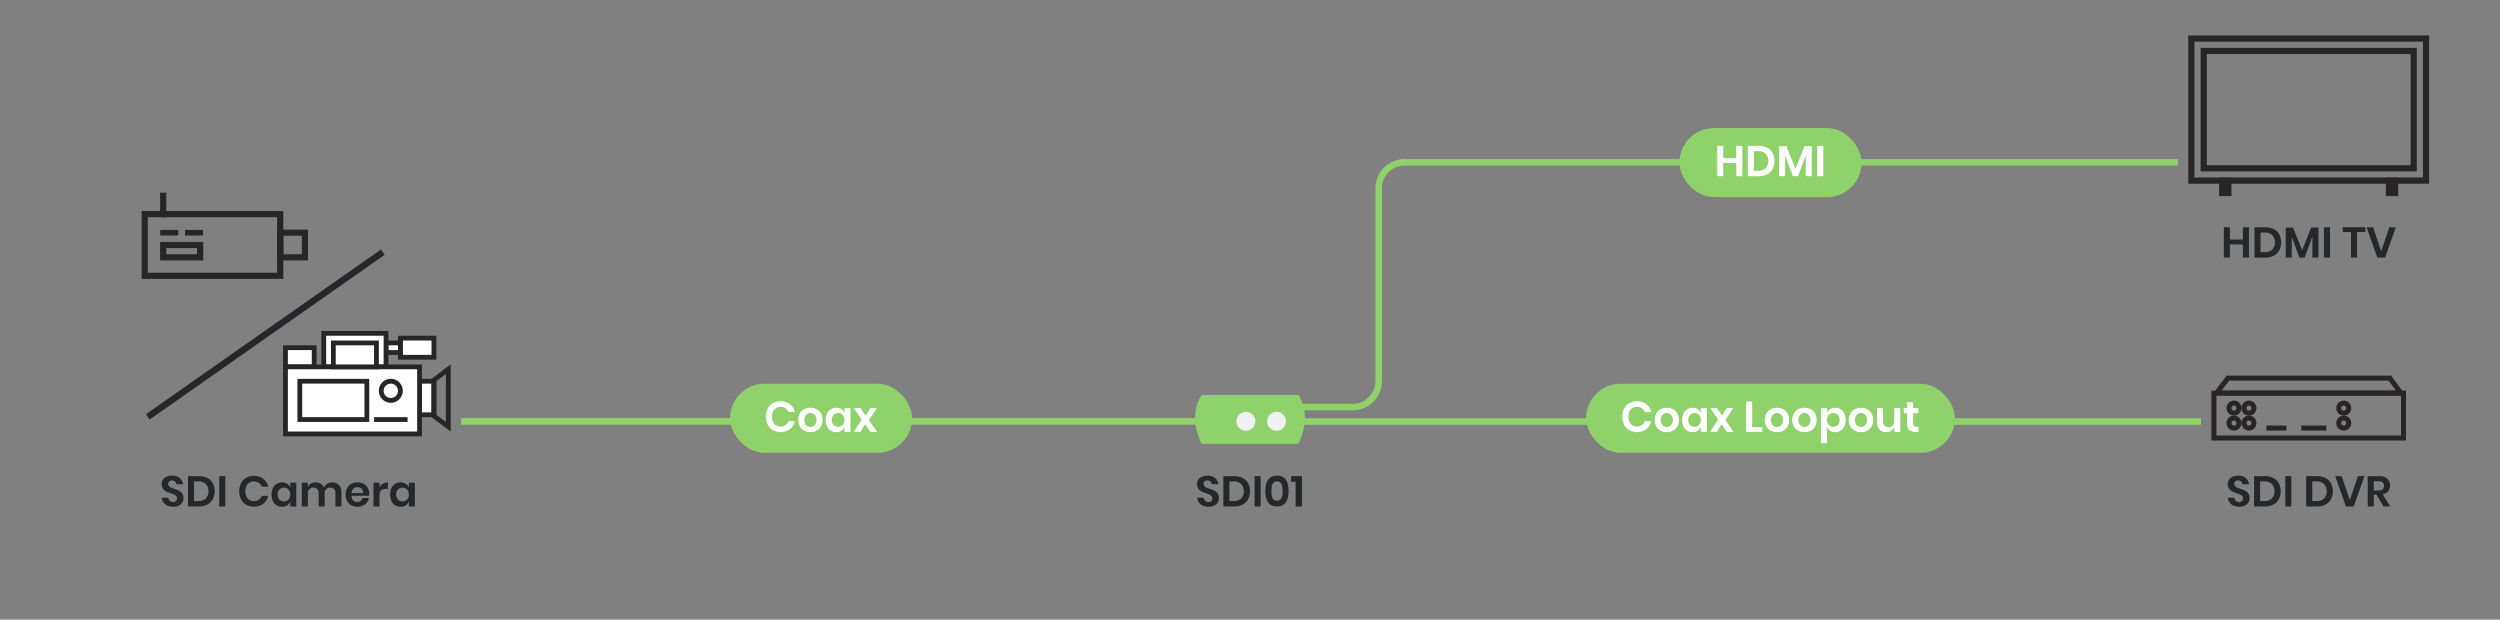 <svg xmlns="http://www.w3.org/2000/svg" xmlns:xlink="http://www.w3.org/1999/xlink" width="1920" height="475.93" viewBox="0 0 1920 475.93">
  <rect x="0" y="0" width="1920" height="475.93" fill="#808080" stroke="none"/>
  <defs>
    <clipPath id="clip-SDI01_Diagram_Application_V1.0">
      <rect width="1920" height="475.93"/>
    </clipPath>
  </defs>
  <g id="SDI01_Diagram_Application_V1.0" clip-path="url(#clip-SDI01_Diagram_Application_V1.0)">
    <g id="圖層_1" data-name="圖層 1">
      <g id="Group_10009" data-name="Group 10009">
        <rect id="Rectangle_1165" data-name="Rectangle 1165" width="583.633" height="5" transform="translate(354.124 321.138)" fill="#8fd16a"/>
      </g>
      <g id="Group_10010" data-name="Group 10010">
        <path id="Path_9574" data-name="Path 9574" d="M140.044,385.885a6.393,6.393,0,0,1-2.64,2.409,9.153,9.153,0,0,1-4.257.908,11.046,11.046,0,0,1-4.422-.842,7.474,7.474,0,0,1-3.118-2.425,7,7,0,0,1-1.337-3.7h4.95a3.776,3.776,0,0,0,1.139,2.359,3.568,3.568,0,0,0,2.59.941,3.018,3.018,0,0,0,2.228-.776,2.7,2.7,0,0,0,.775-2,2.615,2.615,0,0,0-.627-1.8,4.588,4.588,0,0,0-1.584-1.138q-.957-.429-2.64-.99a26.09,26.09,0,0,1-3.564-1.436,6.577,6.577,0,0,1-2.359-2.062,5.91,5.91,0,0,1-.974-3.532,5.742,5.742,0,0,1,2.162-4.735,8.881,8.881,0,0,1,5.725-1.732,9.071,9.071,0,0,1,5.891,1.781,6.726,6.726,0,0,1,2.491,4.752h-5.016a3.5,3.5,0,0,0-1.056-2.062,3.279,3.279,0,0,0-2.343-.808,3.09,3.09,0,0,0-2.079.676,2.754,2.754,0,0,0-.181,3.663,4.655,4.655,0,0,0,1.55,1.106,25.562,25.562,0,0,0,2.558.957,33.81,33.81,0,0,1,3.647,1.485,6.415,6.415,0,0,1,2.392,2.079,6.107,6.107,0,0,1,.99,3.63A6.318,6.318,0,0,1,140.044,385.885Z" fill="#25282a"/>
        <path id="Path_9575" data-name="Path 9575" d="M163.408,383.393A10.107,10.107,0,0,1,159.2,387.5a13.742,13.742,0,0,1-6.55,1.469h-8.283v-23.3h8.283a14,14,0,0,1,6.55,1.435,9.936,9.936,0,0,1,4.208,4.059,13.594,13.594,0,0,1,0,12.226Zm-5.33-.561a8.524,8.524,0,0,0,0-11.12,8.07,8.07,0,0,0-5.824-1.98H149.02v15.08h3.234A8.066,8.066,0,0,0,158.078,382.832Z" fill="#25282a"/>
        <path id="Path_9576" data-name="Path 9576" d="M173.011,365.673v23.3h-4.654v-23.3Z" fill="#25282a"/>
        <path id="Path_9577" data-name="Path 9577" d="M202.182,367.685a10.619,10.619,0,0,1,3.795,6.105h-4.884a6.4,6.4,0,0,0-2.36-2.969,6.668,6.668,0,0,0-3.844-1.089,6.075,6.075,0,0,0-5.643,3.564,10.155,10.155,0,0,0,0,8.019,6.075,6.075,0,0,0,5.643,3.564,6.661,6.661,0,0,0,3.844-1.09,6.4,6.4,0,0,0,2.36-2.969h4.884a10.616,10.616,0,0,1-3.795,6.1,12.554,12.554,0,0,1-13.118.742,10.219,10.219,0,0,1-3.96-4.208,14.207,14.207,0,0,1,0-12.308,10.252,10.252,0,0,1,3.944-4.208,12.588,12.588,0,0,1,13.134.742Z" fill="#25282a"/>
        <path id="Path_9578" data-name="Path 9578" d="M220.6,371.547a5.927,5.927,0,0,1,2.343,2.937v-3.8h4.62v18.283h-4.62v-3.828A6.017,6.017,0,0,1,220.6,388.1a6.948,6.948,0,0,1-3.96,1.106,7.853,7.853,0,0,1-4.158-1.122,7.58,7.58,0,0,1-2.887-3.251,12.537,12.537,0,0,1,0-10,7.578,7.578,0,0,1,2.887-3.25,7.854,7.854,0,0,1,4.158-1.123A7.027,7.027,0,0,1,220.6,371.547Zm-6.006,4.388a5.5,5.5,0,0,0-1.32,3.895,5.433,5.433,0,0,0,1.32,3.877,5,5,0,0,0,6.98-.033,6.129,6.129,0,0,0,0-7.722,4.6,4.6,0,0,0-3.482-1.435A4.554,4.554,0,0,0,214.589,375.935Z" fill="#25282a"/>
        <path id="Path_9579" data-name="Path 9579" d="M260.31,372.487a8.251,8.251,0,0,1,1.931,5.858v10.626h-4.62v-10.1a4.562,4.562,0,0,0-1.073-3.25,3.86,3.86,0,0,0-2.953-1.138,4.066,4.066,0,0,0-3.1,1.221,4.993,4.993,0,0,0-1.155,3.563v9.7h-4.62v-10.1a4.562,4.562,0,0,0-1.073-3.25,3.86,3.86,0,0,0-2.953-1.138,4.066,4.066,0,0,0-3.1,1.221,4.993,4.993,0,0,0-1.155,3.563v9.7h-4.653V370.688h4.653v3.466a5.661,5.661,0,0,1,2.293-2.756,6.77,6.77,0,0,1,3.647-.973,6.932,6.932,0,0,1,3.844,1.055,6.463,6.463,0,0,1,2.459,3.037,7.287,7.287,0,0,1,11.632-2.03Z" fill="#25282a"/>
        <path id="Path_9580" data-name="Path 9580" d="M283.361,380.721h-13.4a5.039,5.039,0,0,0,1.32,3.6,4.243,4.243,0,0,0,3.036,1.155,4.412,4.412,0,0,0,2.689-.792,3.513,3.513,0,0,0,1.37-2.145H283.3a7.879,7.879,0,0,1-1.552,3.432,8.1,8.1,0,0,1-3.052,2.376,10.454,10.454,0,0,1-8.893-.281,8,8,0,0,1-3.235-3.251,11.37,11.37,0,0,1,0-9.982,7.868,7.868,0,0,1,3.235-3.25,9.842,9.842,0,0,1,4.752-1.123,9.632,9.632,0,0,1,4.735,1.123,7.913,7.913,0,0,1,3.135,3.085,8.96,8.96,0,0,1,1.106,4.472A8.817,8.817,0,0,1,283.361,380.721Zm-5.693-5.445a4.465,4.465,0,0,0-3.118-1.155,4.571,4.571,0,0,0-3.168,1.155,4.724,4.724,0,0,0-1.419,3.4h8.877A4.1,4.1,0,0,0,277.668,375.276Z" fill="#25282a"/>
        <path id="Path_9581" data-name="Path 9581" d="M294.184,371.431a7.189,7.189,0,0,1,3.762-1.006v4.983h-1.353q-5.115,0-5.115,4.752v8.811h-4.653V370.688h4.653v3.5A7.654,7.654,0,0,1,294.184,371.431Z" fill="#25282a"/>
        <path id="Path_9582" data-name="Path 9582" d="M311.641,371.547a5.927,5.927,0,0,1,2.343,2.937v-3.8h4.62v18.283h-4.62v-3.828a6.018,6.018,0,0,1-2.343,2.953,6.948,6.948,0,0,1-3.96,1.106,7.853,7.853,0,0,1-4.158-1.122,7.574,7.574,0,0,1-2.887-3.251,12.537,12.537,0,0,1,0-10,7.572,7.572,0,0,1,2.887-3.25,7.854,7.854,0,0,1,4.158-1.123A7.026,7.026,0,0,1,311.641,371.547Zm-6.006,4.388a5.5,5.5,0,0,0-1.32,3.895,5.433,5.433,0,0,0,1.32,3.877,5,5,0,0,0,6.98-.033,6.129,6.129,0,0,0,0-7.722,4.606,4.606,0,0,0-3.482-1.435A4.552,4.552,0,0,0,305.635,375.935Z" fill="#25282a"/>
      </g>
      <g id="Group_10011" data-name="Group 10011">
        <path id="Path_9583" data-name="Path 9583" d="M935.2,385.886a6.4,6.4,0,0,1-2.64,2.409,9.152,9.152,0,0,1-4.256.907,11.043,11.043,0,0,1-4.422-.841,7.473,7.473,0,0,1-3.119-2.426,6.988,6.988,0,0,1-1.336-3.7h4.949a3.784,3.784,0,0,0,1.139,2.36,3.567,3.567,0,0,0,2.59.94,3.016,3.016,0,0,0,2.228-.775,2.707,2.707,0,0,0,.775-2,2.614,2.614,0,0,0-.627-1.8,4.576,4.576,0,0,0-1.584-1.139q-.957-.429-2.639-.99A26,26,0,0,1,922.7,377.4a6.573,6.573,0,0,1-2.36-2.063,5.909,5.909,0,0,1-.973-3.531,5.74,5.74,0,0,1,2.161-4.735,8.883,8.883,0,0,1,5.725-1.733,9.07,9.07,0,0,1,5.891,1.782,6.726,6.726,0,0,1,2.491,4.752h-5.015a3.5,3.5,0,0,0-1.057-2.063,3.282,3.282,0,0,0-2.342-.808,3.087,3.087,0,0,0-2.079.677,2.756,2.756,0,0,0-.182,3.663,4.658,4.658,0,0,0,1.551,1.1,25.191,25.191,0,0,0,2.557.957,34.016,34.016,0,0,1,3.647,1.485,6.424,6.424,0,0,1,2.392,2.079,6.1,6.1,0,0,1,.991,3.63A6.32,6.32,0,0,1,935.2,385.886Z" fill="#25282a"/>
        <path id="Path_9584" data-name="Path 9584" d="M958.565,383.394a10.108,10.108,0,0,1-4.208,4.109,13.742,13.742,0,0,1-6.55,1.468h-8.283v-23.3h8.283a14,14,0,0,1,6.55,1.436,9.928,9.928,0,0,1,4.208,4.058,13.6,13.6,0,0,1,0,12.227Zm-5.329-.561a8.528,8.528,0,0,0,0-11.121,8.075,8.075,0,0,0-5.825-1.98h-3.234v15.081h3.234A8.075,8.075,0,0,0,953.236,382.833Z" fill="#25282a"/>
        <path id="Path_9585" data-name="Path 9585" d="M968.168,365.673v23.3h-4.654v-23.3Z" fill="#25282a"/>
        <path id="Path_9586" data-name="Path 9586" d="M971.83,377.124q0-11.814,8.911-11.814,4.719,0,6.8,3.168t2.08,8.646q0,5.511-2.08,8.679t-6.8,3.168Q971.831,388.971,971.83,377.124Zm13.2,0a13.709,13.709,0,0,0-.875-5.494,4.015,4.015,0,0,0-6.864,0,17.812,17.812,0,0,0,0,11.022,4.016,4.016,0,0,0,6.864,0A13.823,13.823,0,0,0,985.031,377.124Z" fill="#25282a"/>
        <path id="Path_9587" data-name="Path 9587" d="M991.531,370.029v-4.356h8.382v23.3h-4.884V370.029Z" fill="#25282a"/>
      </g>
      <g id="Group_10012" data-name="Group 10012">
        <path id="Path_9588" data-name="Path 9588" d="M1727.2,174.518v23.3h-4.686V187.685h-9.965v10.131H1707.9v-23.3h4.654v9.438h9.965v-9.438Z" fill="#25282a"/>
        <path id="Path_9589" data-name="Path 9589" d="M1750.469,192.239a10.111,10.111,0,0,1-4.207,4.109,13.746,13.746,0,0,1-6.551,1.468h-8.283v-23.3h8.283a14.006,14.006,0,0,1,6.551,1.436,9.931,9.931,0,0,1,4.207,4.058,13.6,13.6,0,0,1,0,12.227Zm-5.33-.561a8.525,8.525,0,0,0,0-11.121,8.07,8.07,0,0,0-5.824-1.98h-3.234v15.081h3.234A8.07,8.07,0,0,0,1745.139,191.678Z" fill="#25282a"/>
        <path id="Path_9590" data-name="Path 9590" d="M1780.532,174.782v23.034h-4.62V181.745l-5.907,16.071h-4.027l-5.906-16v16h-4.653V174.782h5.642l7,17.325,6.865-17.325Z" fill="#25282a"/>
        <path id="Path_9591" data-name="Path 9591" d="M1789.409,174.518v23.3h-4.653v-23.3Z" fill="#25282a"/>
        <path id="Path_9592" data-name="Path 9592" d="M1816.666,174.518v3.7h-6.435v19.6h-4.653v-19.6h-6.4v-3.7Z" fill="#25282a"/>
        <path id="Path_9593" data-name="Path 9593" d="M1822.507,174.518l6.237,18.447,6.27-18.447H1840l-8.25,23.3h-5.973l-8.25-23.3Z" fill="#25282a"/>
      </g>
      <g id="Group_10019" data-name="Group 10019">
        <g id="Group_10013" data-name="Group 10013">
          <path id="Path_9594" data-name="Path 9594" d="M1851.362,41.49v85.39H1694.814V41.49h156.548m4.744-4.744H1690.07v94.878h166.036Z" fill="#272525"/>
        </g>
        <g id="Group_10014" data-name="Group 10014">
          <path id="Path_9595" data-name="Path 9595" d="M1860.85,32V136.368H1685.326V32H1860.85m4.743-4.744H1680.582V141.112h185.011Z" fill="#272525"/>
        </g>
        <g id="Group_10015" data-name="Group 10015">
          <rect id="Rectangle_1166" data-name="Rectangle 1166" width="4.744" height="9.488" transform="translate(1706.633 138.74)" fill="#fff"/>
        </g>
        <g id="Group_10016" data-name="Group 10016">
          <path id="Path_9596" data-name="Path 9596" d="M1709,141.112h0m4.744-4.744h-9.487V150.6h9.487Z" fill="#272525"/>
        </g>
        <g id="Group_10017" data-name="Group 10017">
          <rect id="Rectangle_1167" data-name="Rectangle 1167" width="4.744" height="9.488" transform="translate(1834.717 138.74)" fill="#fff"/>
        </g>
        <g id="Group_10018" data-name="Group 10018">
          <path id="Path_9597" data-name="Path 9597" d="M1837.089,141.112h0m4.744-4.744h-9.488V150.6h9.488Z" fill="#272525"/>
        </g>
      </g>
      <g id="Group_10020" data-name="Group 10020">
        <path id="Path_9598" data-name="Path 9598" d="M1726.775,385.885a6.39,6.39,0,0,1-2.639,2.409,9.159,9.159,0,0,1-4.257.908,11.04,11.04,0,0,1-4.422-.842,7.471,7.471,0,0,1-3.119-2.425,6.98,6.98,0,0,1-1.336-3.7h4.949a3.776,3.776,0,0,0,1.139,2.359,3.568,3.568,0,0,0,2.59.941,3.018,3.018,0,0,0,2.228-.776,2.7,2.7,0,0,0,.775-2,2.615,2.615,0,0,0-.627-1.8,4.589,4.589,0,0,0-1.584-1.138q-.957-.429-2.639-.99a26.113,26.113,0,0,1-3.565-1.436,6.585,6.585,0,0,1-2.359-2.062,5.91,5.91,0,0,1-.974-3.532,5.742,5.742,0,0,1,2.162-4.735,8.882,8.882,0,0,1,5.725-1.732,9.069,9.069,0,0,1,5.891,1.781,6.722,6.722,0,0,1,2.491,4.752h-5.016a3.5,3.5,0,0,0-1.055-2.062,3.282,3.282,0,0,0-2.343-.808,3.086,3.086,0,0,0-2.079.676,2.756,2.756,0,0,0-.182,3.663,4.65,4.65,0,0,0,1.551,1.106,25.383,25.383,0,0,0,2.558.957,33.866,33.866,0,0,1,3.646,1.485,6.426,6.426,0,0,1,2.393,2.079,6.107,6.107,0,0,1,.99,3.63A6.319,6.319,0,0,1,1726.775,385.885Z" fill="#25282a"/>
        <path id="Path_9599" data-name="Path 9599" d="M1750.138,383.393a10.093,10.093,0,0,1-4.207,4.109,13.74,13.74,0,0,1-6.55,1.469H1731.1v-23.3h8.284a14,14,0,0,1,6.55,1.435,9.922,9.922,0,0,1,4.207,4.059,13.586,13.586,0,0,1,0,12.226Zm-5.329-.561a8.524,8.524,0,0,0,0-11.12,8.07,8.07,0,0,0-5.824-1.98h-3.234v15.08h3.234A8.066,8.066,0,0,0,1744.809,382.832Z" fill="#25282a"/>
        <path id="Path_9600" data-name="Path 9600" d="M1759.742,365.673v23.3h-4.653v-23.3Z" fill="#25282a"/>
        <path id="Path_9601" data-name="Path 9601" d="M1790.2,383.393a10.107,10.107,0,0,1-4.208,4.109,13.741,13.741,0,0,1-6.55,1.469h-8.283v-23.3h8.283a14,14,0,0,1,6.55,1.435,9.936,9.936,0,0,1,4.208,4.059,13.594,13.594,0,0,1,0,12.226Zm-5.329-.561a8.527,8.527,0,0,0,0-11.12,8.074,8.074,0,0,0-5.825-1.98h-3.234v15.08h3.234A8.07,8.07,0,0,0,1784.871,382.832Z" fill="#25282a"/>
        <path id="Path_9602" data-name="Path 9602" d="M1798.417,365.673l6.237,18.447,6.27-18.447h4.983l-8.25,23.3h-5.974l-8.25-23.3Z" fill="#25282a"/>
        <path id="Path_9603" data-name="Path 9603" d="M1830.558,388.971l-5.445-9.076h-2.046v9.076h-4.653v-23.3h8.877q4.059,0,6.187,1.98a7.422,7.422,0,0,1,.66,9.636,7.241,7.241,0,0,1-4.24,2.375l5.808,9.307Zm-7.491-12.276h3.828q3.993,0,3.993-3.531a3.481,3.481,0,0,0-.973-2.624,4.21,4.21,0,0,0-3.02-.94h-3.828Z" fill="#25282a"/>
      </g>
      <g id="Group_10031" data-name="Group 10031">
        <g id="Group_10021" data-name="Group 10021">
          <path id="Path_9604" data-name="Path 9604" d="M1834.385,292.322l5.747,7.663H1706.149l5.874-7.663h122.362m1.915-3.831H1710.131l-11.749,15.325h149.412Z" fill="#272525"/>
        </g>
        <g id="Group_10022" data-name="Group 10022">
          <path id="Path_9605" data-name="Path 9605" d="M1755.93,326.838h-15.324v3.831h15.324v-3.831Z" fill="#272525"/>
        </g>
        <g id="Group_10023" data-name="Group 10023">
          <path id="Path_9606" data-name="Path 9606" d="M1786.578,326.838h-19.155v3.831h19.155v-3.831Z" fill="#272525"/>
        </g>
        <g id="Group_10024" data-name="Group 10024">
          <path id="Path_9607" data-name="Path 9607" d="M1843.963,303.816v30.648h-141.75V303.816h141.75m3.831-3.831H1698.382V338.3h149.412Z" fill="#272525"/>
        </g>
        <g id="Group_10025" data-name="Group 10025">
          <path id="Path_9608" data-name="Path 9608" d="M1715.7,311.514a1.915,1.915,0,1,1-1.916,1.915,1.915,1.915,0,0,1,1.916-1.915m0-3.831a5.746,5.746,0,1,0,5.746,5.746h0A5.746,5.746,0,0,0,1715.7,307.683Z" fill="#272525"/>
        </g>
        <g id="Group_10026" data-name="Group 10026">
          <path id="Path_9609" data-name="Path 9609" d="M1727.2,311.514a1.915,1.915,0,1,1-1.916,1.915,1.915,1.915,0,0,1,1.916-1.915m0-3.831a5.746,5.746,0,1,0,5.746,5.746h0A5.745,5.745,0,0,0,1727.2,307.683Z" fill="#272525"/>
        </g>
        <g id="Group_10027" data-name="Group 10027">
          <path id="Path_9610" data-name="Path 9610" d="M1715.7,323.007a1.916,1.916,0,1,1-1.916,1.915,1.915,1.915,0,0,1,1.916-1.915m0-3.831a5.747,5.747,0,1,0,5.746,5.746,5.747,5.747,0,0,0-5.746-5.746Z" fill="#272525"/>
        </g>
        <g id="Group_10028" data-name="Group 10028">
          <path id="Path_9611" data-name="Path 9611" d="M1727.2,323.007a1.916,1.916,0,1,1-1.916,1.915,1.915,1.915,0,0,1,1.916-1.915m0-3.831a5.747,5.747,0,1,0,5.746,5.746,5.747,5.747,0,0,0-5.746-5.746Z" fill="#272525"/>
        </g>
        <g id="Group_10029" data-name="Group 10029">
          <path id="Path_9612" data-name="Path 9612" d="M1799.987,311.514a1.915,1.915,0,1,1-1.915,1.915,1.915,1.915,0,0,1,1.915-1.915m0-3.831a5.746,5.746,0,1,0,5.747,5.746h0A5.746,5.746,0,0,0,1799.987,307.683Z" fill="#272525"/>
        </g>
        <g id="Group_10030" data-name="Group 10030">
          <path id="Path_9613" data-name="Path 9613" d="M1799.987,323.007a1.916,1.916,0,1,1-1.915,1.915,1.915,1.915,0,0,1,1.915-1.915m0-3.831a5.747,5.747,0,1,0,5.747,5.746,5.747,5.747,0,0,0-5.747-5.746Z" fill="#272525"/>
        </g>
      </g>
      <g id="Group_10053" data-name="Group 10053">
        <g id="Group_10032" data-name="Group 10032">
          <rect id="Rectangle_1168" data-name="Rectangle 1168" width="25.748" height="14.713" transform="translate(307.502 259.681)" fill="#fff"/>
        </g>
        <g id="Group_10033" data-name="Group 10033">
          <path id="Path_9614" data-name="Path 9614" d="M331.411,261.52v11.035h-22.07V261.52h22.07m3.678-3.678H305.662v18.392h29.427Z" fill="#272525"/>
        </g>
        <g id="Group_10034" data-name="Group 10034">
          <rect id="Rectangle_1169" data-name="Rectangle 1169" width="11.035" height="25.748" transform="translate(322.215 292.786)" fill="#fff"/>
        </g>
        <g id="Group_10035" data-name="Group 10035">
          <path id="Path_9615" data-name="Path 9615" d="M331.411,294.626V316.7h-7.357v-22.07h7.357m3.678-3.679H320.376v29.427h14.713Z" fill="#272525"/>
        </g>
        <g id="Group_10036" data-name="Group 10036">
          <rect id="Rectangle_1170" data-name="Rectangle 1170" width="22.053" height="14.713" transform="translate(219.238 267.038)" fill="#fff"/>
        </g>
        <g id="Group_10037" data-name="Group 10037">
          <path id="Path_9616" data-name="Path 9616" d="M239.452,268.877v11.035H221.077V268.877h18.375m3.678-3.678H217.4V283.59H243.13Z" fill="#272525"/>
        </g>
        <g id="Group_10038" data-name="Group 10038">
          <rect id="Rectangle_1171" data-name="Rectangle 1171" width="11.035" height="7.357" transform="translate(296.467 263.36)" fill="#fff"/>
        </g>
        <g id="Group_10039" data-name="Group 10039">
          <path id="Path_9617" data-name="Path 9617" d="M305.662,265.2v3.678h-7.356V265.2h7.356m3.679-3.679H294.627v11.035h14.714Z" fill="#272525"/>
        </g>
        <g id="Group_10040" data-name="Group 10040">
          <rect id="Rectangle_1172" data-name="Rectangle 1172" width="47.801" height="25.748" transform="translate(248.665 256.003)" fill="#fff"/>
        </g>
        <g id="Group_10041" data-name="Group 10041">
          <path id="Path_9618" data-name="Path 9618" d="M294.627,257.842v22.07H250.5v-22.07h44.123m3.679-3.678h-51.48V283.59h51.48Z" fill="#272525"/>
        </g>
        <g id="Group_10042" data-name="Group 10042">
          <rect id="Rectangle_1173" data-name="Rectangle 1173" width="102.977" height="51.497" transform="translate(219.238 281.751)" fill="#fff"/>
        </g>
        <g id="Group_10043" data-name="Group 10043">
          <path id="Path_9619" data-name="Path 9619" d="M320.376,283.59v47.819h-99.3V283.59h99.3m3.678-3.678H217.4v55.175H324.054Z" fill="#272525"/>
        </g>
        <g id="Group_10044" data-name="Group 10044">
          <rect id="Rectangle_1174" data-name="Rectangle 1174" width="33.105" height="18.392" transform="translate(256.005 263.36)" fill="#fff"/>
        </g>
        <g id="Group_10045" data-name="Group 10045">
          <path id="Path_9620" data-name="Path 9620" d="M287.271,265.2v14.713H257.844V265.2h29.427m3.678-3.679H254.165v22.07h36.784Z" fill="#272525"/>
        </g>
        <g id="Group_10046" data-name="Group 10046">
          <rect id="Rectangle_1175" data-name="Rectangle 1175" width="51.497" height="29.427" transform="translate(230.256 292.786)" fill="#fff"/>
        </g>
        <g id="Group_10047" data-name="Group 10047">
          <path id="Path_9621" data-name="Path 9621" d="M279.914,294.626v25.748H232.1V294.626h47.819m3.678-3.679H228.417v33.105h55.175Z" fill="#272525"/>
        </g>
        <g id="Group_10048" data-name="Group 10048">
          <circle id="Ellipse_180" data-name="Ellipse 180" cx="7.357" cy="7.357" r="7.357" transform="translate(292.788 292.786)" fill="#fff"/>
        </g>
        <g id="Group_10049" data-name="Group 10049">
          <path id="Path_9622" data-name="Path 9622" d="M300.145,294.626a5.518,5.518,0,1,1-5.518,5.517h0a5.525,5.525,0,0,1,5.518-5.517m0-3.679a9.2,9.2,0,1,0,9.2,9.2h0A9.2,9.2,0,0,0,300.145,290.947Z" fill="#272525"/>
        </g>
        <g id="Group_10050" data-name="Group 10050">
          <rect id="Rectangle_1176" data-name="Rectangle 1176" width="25.731" height="3.678" transform="translate(287.288 320.374)" fill="#fff"/>
        </g>
        <g id="Group_10051" data-name="Group 10051">
          <path id="Path_9623" data-name="Path 9623" d="M313.019,320.374H287.288v3.678h25.731v-3.678Z" fill="#272525"/>
        </g>
        <g id="Group_10052" data-name="Group 10052">
          <path id="Path_9624" data-name="Path 9624" d="M342.446,287.22v36.832l-7.357-5.517v-25.8l7.357-5.517m3.678-7.357L331.411,290.9v29.476l14.713,11.035Z" fill="#272525"/>
        </g>
      </g>
      <g id="Group_10056" data-name="Group 10056">
        <g id="Group_10054" data-name="Group 10054">
          <rect id="Rectangle_1177" data-name="Rectangle 1177" width="139.915" height="53.073" rx="26.537" transform="translate(560.621 294.69)" fill="#8fd16a"/>
        </g>
        <g id="CAT5e-2" style="isolation: isolate">
          <g id="Group_10055" data-name="Group 10055" style="isolation: isolate">
            <path id="Path_9625" data-name="Path 9625" d="M606.648,310.39a10.612,10.612,0,0,1,3.795,6.1h-4.884a6.4,6.4,0,0,0-2.359-2.97,6.673,6.673,0,0,0-3.845-1.089A6.075,6.075,0,0,0,593.712,316a10.156,10.156,0,0,0,0,8.019,6.075,6.075,0,0,0,5.643,3.564,6.673,6.673,0,0,0,3.845-1.089,6.4,6.4,0,0,0,2.359-2.97h4.884a10.612,10.612,0,0,1-3.795,6.105,12.552,12.552,0,0,1-13.117.742,10.21,10.21,0,0,1-3.96-4.207,14.2,14.2,0,0,1,0-12.309,10.25,10.25,0,0,1,3.943-4.208,12.586,12.586,0,0,1,13.134.743Z" fill="#fff"/>
            <path id="Path_9626" data-name="Path 9626" d="M627.19,314.284a8.21,8.21,0,0,1,3.349,3.25,10.805,10.805,0,0,1,0,9.983,8.35,8.35,0,0,1-3.349,3.25,10.69,10.69,0,0,1-9.6,0,8.344,8.344,0,0,1-3.349-3.25,10.805,10.805,0,0,1,0-9.983,8.2,8.2,0,0,1,3.349-3.25,10.835,10.835,0,0,1,9.6,0Zm-8.1,4.273a6.524,6.524,0,0,0,0,7.953,4.659,4.659,0,0,0,6.6,0,6.52,6.52,0,0,0,0-7.953,4.662,4.662,0,0,0-6.6,0Z" fill="#fff"/>
            <path id="Path_9627" data-name="Path 9627" d="M646.181,314.251a5.933,5.933,0,0,1,2.344,2.937v-3.795h4.619v18.282h-4.619v-3.828a6.02,6.02,0,0,1-2.344,2.953,6.94,6.94,0,0,1-3.959,1.106,7.848,7.848,0,0,1-4.158-1.122,7.576,7.576,0,0,1-2.888-3.251,12.548,12.548,0,0,1,0-10,7.573,7.573,0,0,1,2.888-3.25,7.848,7.848,0,0,1,4.158-1.122A7.025,7.025,0,0,1,646.181,314.251Zm-6.005,4.389a5.489,5.489,0,0,0-1.32,3.894,5.425,5.425,0,0,0,1.32,3.877,5,5,0,0,0,6.979-.033,6.126,6.126,0,0,0,0-7.722,4.6,4.6,0,0,0-3.481-1.435A4.549,4.549,0,0,0,640.176,318.64Z" fill="#fff"/>
            <path id="Path_9628" data-name="Path 9628" d="M668.49,331.675l-4.158-5.874-3.5,5.874h-5.115l6.039-9.537-6.171-8.745H660.8l4.059,5.775,3.5-5.775h5.114l-6.137,9.273,6.368,9.009Z" fill="#fff"/>
          </g>
        </g>
      </g>
      <g id="Group_10057" data-name="Group 10057">
        <path id="Path_9629" data-name="Path 9629" d="M1038.825,315.186h-40.2v-5h40.2a17.52,17.52,0,0,0,17.5-17.5V144.638a22.525,22.525,0,0,1,22.5-22.5h593.757v5H1078.825a17.521,17.521,0,0,0-17.5,17.5V292.686A22.525,22.525,0,0,1,1038.825,315.186Z" fill="#8fd16a"/>
      </g>
      <g id="Group_10058" data-name="Group 10058">
        <rect id="Rectangle_1178" data-name="Rectangle 1178" width="693.233" height="5" transform="translate(997.149 321.225)" fill="#8fd16a"/>
      </g>
      <g id="Group_10062" data-name="Group 10062">
        <g id="Group_10059" data-name="Group 10059">
          <path id="Path_9630" data-name="Path 9630" d="M997.149,303.314h-74.3c-11.234,17.234,0,37.531,0,37.531h74.3S1008.383,320.548,997.149,303.314Z" fill="#8fd16a"/>
        </g>
        <g id="Group_10060" data-name="Group 10060">
          <circle id="Ellipse_181" data-name="Ellipse 181" cx="7.277" cy="7.277" r="7.277" transform="translate(973.085 316.282)" fill="#eff2f0"/>
        </g>
        <g id="Group_10061" data-name="Group 10061">
          <circle id="Ellipse_182" data-name="Ellipse 182" cx="7.277" cy="7.277" r="7.277" transform="translate(949.532 316.282)" fill="#eff2f0"/>
        </g>
      </g>
      <g id="Group_10065" data-name="Group 10065">
        <g id="Group_10063" data-name="Group 10063">
          <rect id="Rectangle_1179" data-name="Rectangle 1179" width="139.915" height="53.073" rx="26.537" transform="translate(1289.812 98.326)" fill="#8fd16a"/>
        </g>
        <g id="CAT5e-2-2" data-name="CAT5e-2" style="isolation: isolate">
          <g id="Group_10064" data-name="Group 10064" style="isolation: isolate">
            <path id="Path_9631" data-name="Path 9631" d="M1338.117,112.013v23.3h-4.687V125.18h-9.965v10.131h-4.654v-23.3h4.654v9.438h9.965v-9.438Z" fill="#fff"/>
            <path id="Path_9632" data-name="Path 9632" d="M1361.381,129.734a10.1,10.1,0,0,1-4.207,4.109,13.745,13.745,0,0,1-6.551,1.468h-8.283v-23.3h8.283a14.006,14.006,0,0,1,6.551,1.436,9.925,9.925,0,0,1,4.207,4.058,13.6,13.6,0,0,1,0,12.227Zm-5.329-.561a8.525,8.525,0,0,0,0-11.121,8.073,8.073,0,0,0-5.825-1.98h-3.234v15.081h3.234A8.073,8.073,0,0,0,1356.052,129.173Z" fill="#fff"/>
            <path id="Path_9633" data-name="Path 9633" d="M1391.444,112.277v23.034h-4.62V119.24l-5.907,16.071h-4.026l-5.907-16.005v16.005h-4.653V112.277h5.643l7,17.325,6.864-17.325Z" fill="#fff"/>
            <path id="Path_9634" data-name="Path 9634" d="M1400.321,112.013v23.3h-4.653v-23.3Z" fill="#fff"/>
          </g>
        </g>
      </g>
      <g id="Group_10068" data-name="Group 10068">
        <g id="Group_10066" data-name="Group 10066">
          <rect id="Rectangle_1180" data-name="Rectangle 1180" width="283.284" height="53.073" rx="26.537" transform="translate(1218.128 294.69)" fill="#8fd16a"/>
        </g>
        <g id="CAT5e-2-3" data-name="CAT5e-2" style="isolation: isolate">
          <g id="Group_10067" data-name="Group 10067" style="isolation: isolate">
            <path id="Path_9635" data-name="Path 9635" d="M1264.379,310.39a10.612,10.612,0,0,1,3.795,6.1h-4.884a6.392,6.392,0,0,0-2.36-2.97,6.668,6.668,0,0,0-3.844-1.089,6.075,6.075,0,0,0-5.643,3.564,10.156,10.156,0,0,0,0,8.019,6.075,6.075,0,0,0,5.643,3.564,6.668,6.668,0,0,0,3.844-1.089,6.392,6.392,0,0,0,2.36-2.97h4.884a10.613,10.613,0,0,1-3.795,6.105,12.553,12.553,0,0,1-13.117.742,10.2,10.2,0,0,1-3.96-4.207,14.2,14.2,0,0,1,0-12.309,10.25,10.25,0,0,1,3.943-4.208,12.586,12.586,0,0,1,13.134.743Z" fill="#fff"/>
            <path id="Path_9636" data-name="Path 9636" d="M1284.921,314.284a8.21,8.21,0,0,1,3.349,3.25,10.806,10.806,0,0,1,0,9.983,8.35,8.35,0,0,1-3.349,3.25,10.69,10.69,0,0,1-9.6,0,8.344,8.344,0,0,1-3.349-3.25,10.805,10.805,0,0,1,0-9.983,8.2,8.2,0,0,1,3.349-3.25,10.835,10.835,0,0,1,9.6,0Zm-8.1,4.273a6.524,6.524,0,0,0,0,7.953,4.659,4.659,0,0,0,6.6,0,6.52,6.52,0,0,0,0-7.953,4.662,4.662,0,0,0-6.6,0Z" fill="#fff"/>
            <path id="Path_9637" data-name="Path 9637" d="M1303.912,314.251a5.933,5.933,0,0,1,2.344,2.937v-3.795h4.619v18.282h-4.619v-3.828a6.02,6.02,0,0,1-2.344,2.953,6.94,6.94,0,0,1-3.96,1.106,7.847,7.847,0,0,1-4.157-1.122,7.576,7.576,0,0,1-2.888-3.251,12.549,12.549,0,0,1,0-10,7.573,7.573,0,0,1,2.888-3.25,7.847,7.847,0,0,1,4.157-1.122A7.026,7.026,0,0,1,1303.912,314.251Zm-6.005,4.389a5.489,5.489,0,0,0-1.32,3.894,5.426,5.426,0,0,0,1.32,3.877,5,5,0,0,0,6.979-.033,6.126,6.126,0,0,0,0-7.722,4.6,4.6,0,0,0-3.481-1.435A4.548,4.548,0,0,0,1297.907,318.64Z" fill="#fff"/>
            <path id="Path_9638" data-name="Path 9638" d="M1326.221,331.675l-4.158-5.874-3.5,5.874h-5.115l6.039-9.537-6.171-8.745h5.214l4.059,5.775,3.5-5.775h5.114l-6.137,9.273,6.368,9.009Z" fill="#fff"/>
            <path id="Path_9639" data-name="Path 9639" d="M1345.657,328.111h7.82v3.564H1341v-23.3h4.654Z" fill="#fff"/>
            <path id="Path_9640" data-name="Path 9640" d="M1369.5,314.284a8.212,8.212,0,0,1,3.35,3.25,10.814,10.814,0,0,1,0,9.983,8.352,8.352,0,0,1-3.35,3.25,10.69,10.69,0,0,1-9.6,0,8.349,8.349,0,0,1-3.349-3.25,10.813,10.813,0,0,1,0-9.983,8.209,8.209,0,0,1,3.349-3.25,10.835,10.835,0,0,1,9.6,0Zm-8.1,4.273a6.52,6.52,0,0,0,0,7.953,4.659,4.659,0,0,0,6.6,0,6.52,6.52,0,0,0,0-7.953,4.662,4.662,0,0,0-6.6,0Z" fill="#fff"/>
            <path id="Path_9641" data-name="Path 9641" d="M1390.618,314.284a8.212,8.212,0,0,1,3.35,3.25,10.814,10.814,0,0,1,0,9.983,8.352,8.352,0,0,1-3.35,3.25,10.69,10.69,0,0,1-9.6,0,8.356,8.356,0,0,1-3.349-3.25,10.813,10.813,0,0,1,0-9.983,8.216,8.216,0,0,1,3.349-3.25,10.835,10.835,0,0,1,9.6,0Zm-8.1,4.273a6.52,6.52,0,0,0,0,7.953,4.659,4.659,0,0,0,6.6,0,6.52,6.52,0,0,0,0-7.953,4.662,4.662,0,0,0-6.6,0Z" fill="#fff"/>
            <path id="Path_9642" data-name="Path 9642" d="M1413.57,314.284a7.58,7.58,0,0,1,2.888,3.25,12.549,12.549,0,0,1,0,10,7.582,7.582,0,0,1-2.888,3.251,7.853,7.853,0,0,1-4.158,1.122,6.86,6.86,0,0,1-3.943-1.106,6.048,6.048,0,0,1-2.327-2.953v12.54h-4.653V313.393h4.653v3.795a5.96,5.96,0,0,1,2.327-2.937,6.944,6.944,0,0,1,3.943-1.089A7.853,7.853,0,0,1,1413.57,314.284Zm-9.091,4.372a6.126,6.126,0,0,0,0,7.722,5,5,0,0,0,6.979.033,5.43,5.43,0,0,0,1.32-3.877,5.493,5.493,0,0,0-1.32-3.894,4.551,4.551,0,0,0-3.5-1.419A4.6,4.6,0,0,0,1404.479,318.656Z" fill="#fff"/>
            <path id="Path_9643" data-name="Path 9643" d="M1434.046,314.284a8.212,8.212,0,0,1,3.35,3.25,10.814,10.814,0,0,1,0,9.983,8.352,8.352,0,0,1-3.35,3.25,10.69,10.69,0,0,1-9.6,0,8.35,8.35,0,0,1-3.349-3.25,10.814,10.814,0,0,1,0-9.983,8.21,8.21,0,0,1,3.349-3.25,10.835,10.835,0,0,1,9.6,0Zm-8.1,4.273a6.52,6.52,0,0,0,0,7.953,4.66,4.66,0,0,0,6.6,0,6.52,6.52,0,0,0,0-7.953,4.662,4.662,0,0,0-6.6,0Z" fill="#fff"/>
            <path id="Path_9644" data-name="Path 9644" d="M1459.407,313.393v18.282h-4.653v-3.7a5.828,5.828,0,0,1-2.392,2.887,7.117,7.117,0,0,1-3.845,1.04,6.473,6.473,0,0,1-5.049-2.079,8.347,8.347,0,0,1-1.881-5.808V313.393h4.62v10.1a4.773,4.773,0,0,0,1.122,3.382,3.944,3.944,0,0,0,3.036,1.205,4.144,4.144,0,0,0,3.2-1.287,5.256,5.256,0,0,0,1.188-3.7v-9.7Z" fill="#fff"/>
            <path id="Path_9645" data-name="Path 9645" d="M1473.4,327.682v3.993h-2.442a6.755,6.755,0,0,1-4.7-1.485q-1.633-1.485-1.634-4.95v-7.92h-2.541v-3.927h2.541v-4.521h4.653v4.521h4.093v3.927h-4.093v7.986a2.571,2.571,0,0,0,.529,1.848,2.46,2.46,0,0,0,1.781.528Z" fill="#fff"/>
          </g>
        </g>
      </g>
      <g id="Group_10069" data-name="Group 10069">
        <rect id="Rectangle_1181" data-name="Rectangle 1181" width="220.422" height="5" transform="matrix(0.819, -0.574, 0.574, 0.819, 112.073, 318.099)" fill="#25282a"/>
      </g>
      <g id="Group_10078" data-name="Group 10078">
        <g id="Group_10070" data-name="Group 10070">
          <path id="Path_9646" data-name="Path 9646" d="M231.83,181.059v14.192H217.637V181.059H231.83m4.73-4.731H212.907v23.654H236.56Z" fill="#272525"/>
        </g>
        <g id="Group_10071" data-name="Group 10071">
          <path id="Path_9647" data-name="Path 9647" d="M212.85,166.81v42.633H113.5V166.81H212.85m4.731-4.731H108.773v52.1H217.581Z" fill="#272525"/>
        </g>
        <g id="Group_10072" data-name="Group 10072">
          <path id="Path_9648" data-name="Path 9648" d="M151.35,190.52v4.731H127.7V190.52H151.35m4.731-4.73H122.966v14.192h33.115Z" fill="#272525"/>
        </g>
        <g id="Group_10073" data-name="Group 10073">
          <rect id="Rectangle_1182" data-name="Rectangle 1182" width="14.192" height="4.731" transform="translate(122.966 176.328)" fill="#fff"/>
        </g>
        <g id="Group_10074" data-name="Group 10074">
          <path id="Path_9649" data-name="Path 9649" d="M137.158,176.328H122.966v4.731h14.192v-4.731Z" fill="#272525"/>
        </g>
        <g id="Group_10075" data-name="Group 10075">
          <rect id="Rectangle_1183" data-name="Rectangle 1183" width="14.192" height="4.731" transform="translate(141.889 176.328)" fill="#fff"/>
        </g>
        <g id="Group_10076" data-name="Group 10076">
          <path id="Path_9650" data-name="Path 9650" d="M156.081,176.328H141.889v4.731h14.192v-4.731Z" fill="#272525"/>
        </g>
        <g id="Group_10077" data-name="Group 10077">
          <path id="Path_9651" data-name="Path 9651" d="M127.7,147.944h-4.731v18.923H127.7V147.944Z" fill="#272525"/>
        </g>
      </g>
    </g>
  </g>
</svg>
